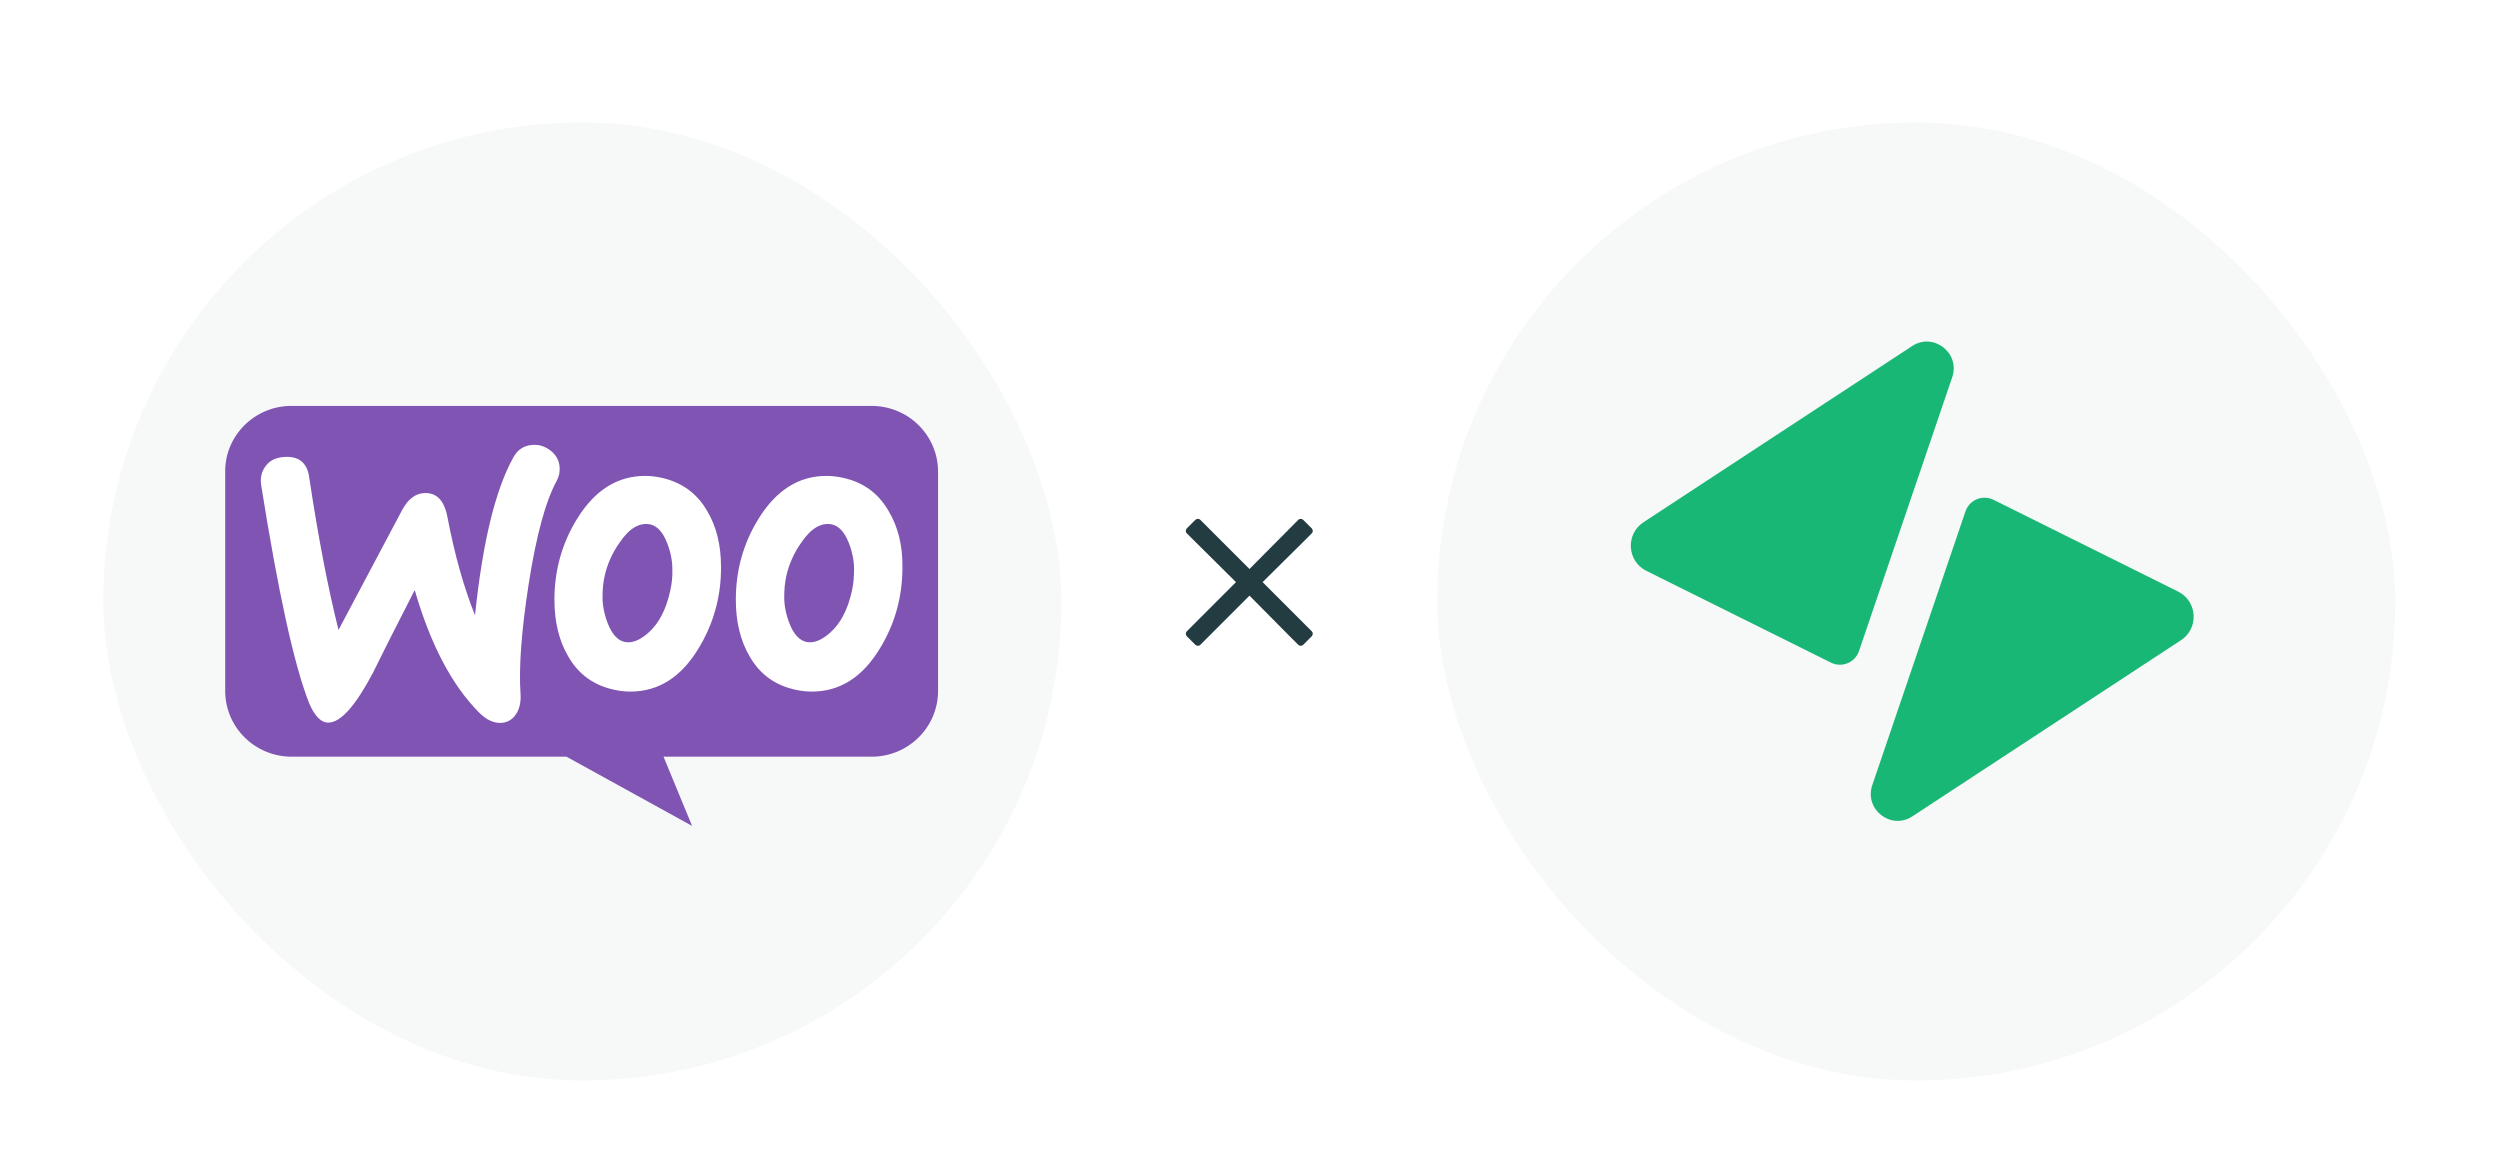 <svg width="249" height="116" viewBox="0 0 249 116" fill="none" xmlns="http://www.w3.org/2000/svg">
<g clip-path="url(#clip0_219_3306)">
<g filter="url(#filter0_d_219_3306)">
<rect x="8.43" y="8.43" width="99.141" height="99.141" rx="49.57" fill="#F7F8F8"/>
<rect x="8.43" y="8.43" width="99.141" height="99.141" rx="49.57" stroke="white" stroke-width="3.718"/>
</g>
<g clip-path="url(#clip1_219_3306)">
<path d="M29.019 40.43H86.812C90.469 40.43 93.43 43.36 93.43 46.98V68.815C93.43 72.435 90.47 75.366 86.812 75.366H66.087L68.932 82.261L56.421 75.366H29.049C25.391 75.366 22.43 72.436 22.43 68.815V46.98C22.401 43.389 25.362 40.43 29.019 40.43Z" fill="#7F54B3"/>
<path d="M26.473 46.4C26.877 45.858 27.483 45.572 28.291 45.515C29.763 45.401 30.6 46.086 30.802 47.572C31.697 53.542 32.678 58.598 33.717 62.741L40.038 50.828C40.615 49.743 41.337 49.172 42.203 49.114C43.472 49.029 44.252 49.828 44.569 51.514C45.291 55.313 46.214 58.541 47.311 61.284C48.062 54.028 49.331 48.8 51.121 45.572C51.554 44.772 52.189 44.372 53.026 44.315C53.69 44.258 54.296 44.458 54.844 44.886C55.393 45.315 55.681 45.858 55.739 46.515C55.768 47.029 55.681 47.457 55.45 47.886C54.325 49.943 53.401 53.399 52.651 58.198C51.929 62.855 51.669 66.483 51.843 69.082C51.9 69.796 51.785 70.425 51.496 70.968C51.15 71.596 50.63 71.939 49.967 71.996C49.216 72.053 48.437 71.71 47.687 70.939C45.002 68.225 42.867 64.169 41.308 58.77C39.432 62.426 38.047 65.169 37.152 66.997C35.449 70.225 34.006 71.882 32.794 71.968C32.015 72.025 31.351 71.368 30.774 69.996C29.302 66.254 27.714 59.027 26.011 48.314C25.896 47.572 26.069 46.914 26.473 46.4L26.473 46.4ZM88.498 50.885C87.459 49.086 85.929 48 83.88 47.571C83.332 47.457 82.812 47.4 82.322 47.4C79.551 47.4 77.3 48.828 75.539 51.685C74.038 54.113 73.288 56.799 73.288 59.741C73.288 61.941 73.75 63.826 74.673 65.397C75.712 67.197 77.242 68.282 79.291 68.711C79.84 68.825 80.359 68.882 80.85 68.882C83.649 68.882 85.9 67.454 87.632 64.597C89.133 62.141 89.883 59.455 89.883 56.513C89.912 54.285 89.422 52.428 88.498 50.885ZM84.862 58.798C84.457 60.684 83.736 62.083 82.668 63.026C81.831 63.769 81.052 64.083 80.33 63.94C79.638 63.798 79.06 63.198 78.627 62.084C78.281 61.198 78.108 60.312 78.108 59.484C78.108 58.77 78.166 58.056 78.31 57.399C78.57 56.227 79.06 55.085 79.84 53.999C80.792 52.599 81.802 52.028 82.841 52.228C83.534 52.371 84.111 52.971 84.544 54.085C84.89 54.97 85.064 55.856 85.064 56.684C85.064 57.427 85.006 58.141 84.862 58.798ZM70.43 50.885C69.391 49.086 67.833 48 65.813 47.571C65.264 47.457 64.745 47.4 64.254 47.4C61.483 47.4 59.232 48.828 57.472 51.685C55.971 54.113 55.221 56.799 55.221 59.741C55.221 61.941 55.682 63.826 56.606 65.397C57.645 67.197 59.175 68.282 61.224 68.711C61.772 68.825 62.291 68.882 62.782 68.882C65.582 68.882 67.833 67.454 69.565 64.597C71.065 62.141 71.816 59.455 71.816 56.513C71.816 54.285 71.354 52.428 70.43 50.885ZM66.765 58.798C66.361 60.684 65.639 62.083 64.572 63.026C63.735 63.769 62.955 64.083 62.234 63.94C61.541 63.798 60.964 63.198 60.531 62.084C60.185 61.198 60.011 60.312 60.011 59.484C60.011 58.77 60.069 58.056 60.214 57.399C60.473 56.227 60.964 55.085 61.743 53.999C62.696 52.599 63.706 52.028 64.745 52.228C65.438 52.371 66.015 52.971 66.448 54.085C66.794 54.97 66.967 55.856 66.967 56.684C66.996 57.427 66.909 58.141 66.765 58.798Z" fill="white"/>
</g>
<path d="M125.755 57.98L129.831 53.943L130.663 53.112C130.781 52.994 130.781 52.796 130.663 52.637L129.792 51.767C129.634 51.648 129.436 51.648 129.317 51.767L124.449 56.674L119.542 51.767C119.423 51.648 119.225 51.648 119.067 51.767L118.196 52.637C118.077 52.796 118.077 52.994 118.196 53.112L123.104 57.98L118.196 62.888C118.077 63.006 118.077 63.204 118.196 63.362L119.067 64.233C119.225 64.352 119.423 64.352 119.542 64.233L124.449 59.326L128.486 63.402L129.317 64.233C129.436 64.352 129.634 64.352 129.792 64.233L130.663 63.362C130.781 63.204 130.781 63.006 130.663 62.888L125.755 57.98Z" fill="#233C42"/>
<g filter="url(#filter1_d_219_3306)">
<rect x="141.289" y="8.43" width="99.141" height="99.141" rx="49.57" fill="#F7F8F8"/>
<rect x="141.289" y="8.43" width="99.141" height="99.141" rx="49.57" stroke="white" stroke-width="3.718"/>
</g>
<g clip-path="url(#clip2_219_3306)">
<path d="M194.44 37.574L185.158 64.843C185.066 65.115 184.917 65.363 184.72 65.572C184.524 65.782 184.286 65.946 184.021 66.056C183.756 66.165 183.471 66.216 183.185 66.207C182.899 66.197 182.618 66.125 182.362 65.998L163.979 56.858C162.047 55.898 161.887 53.197 163.691 52.014L190.449 34.467C192.576 33.072 195.261 35.162 194.44 37.574Z" fill="#19B776"/>
<path d="M186.478 78.204L195.76 50.934C195.852 50.663 196.002 50.414 196.198 50.205C196.394 49.996 196.632 49.831 196.896 49.722C197.161 49.612 197.446 49.561 197.732 49.571C198.018 49.581 198.299 49.652 198.555 49.78L216.939 58.92C218.87 59.88 219.031 62.581 217.226 63.764L190.469 81.311C188.342 82.706 185.657 80.616 186.478 78.204Z" fill="#19B776"/>
</g>
</g>
<defs>
<filter id="filter0_d_219_3306" x="-8.677" y="-6.771" width="133.353" height="133.353" filterUnits="userSpaceOnUse" color-interpolation-filters="sRGB">
<feFlood flood-opacity="0" result="BackgroundImageFix"/>
<feColorMatrix in="SourceAlpha" type="matrix" values="0 0 0 0 0 0 0 0 0 0 0 0 0 0 0 0 0 0 127 0" result="hardAlpha"/>
<feOffset dy="1.906"/>
<feGaussianBlur stdDeviation="7.624"/>
<feComposite in2="hardAlpha" operator="out"/>
<feColorMatrix type="matrix" values="0 0 0 0 0 0 0 0 0 0 0 0 0 0 0 0 0 0 0.15 0"/>
<feBlend mode="normal" in2="BackgroundImageFix" result="effect1_dropShadow_219_3306"/>
<feBlend mode="normal" in="SourceGraphic" in2="effect1_dropShadow_219_3306" result="shape"/>
</filter>
<filter id="filter1_d_219_3306" x="124.182" y="-6.771" width="133.353" height="133.353" filterUnits="userSpaceOnUse" color-interpolation-filters="sRGB">
<feFlood flood-opacity="0" result="BackgroundImageFix"/>
<feColorMatrix in="SourceAlpha" type="matrix" values="0 0 0 0 0 0 0 0 0 0 0 0 0 0 0 0 0 0 127 0" result="hardAlpha"/>
<feOffset dy="1.906"/>
<feGaussianBlur stdDeviation="7.624"/>
<feComposite in2="hardAlpha" operator="out"/>
<feColorMatrix type="matrix" values="0 0 0 0 0 0 0 0 0 0 0 0 0 0 0 0 0 0 0.15 0"/>
<feBlend mode="normal" in2="BackgroundImageFix" result="effect1_dropShadow_219_3306"/>
<feBlend mode="normal" in="SourceGraphic" in2="effect1_dropShadow_219_3306" result="shape"/>
</filter>
<clipPath id="clip0_219_3306">
<rect width="248.859" height="116" fill="white"/>
</clipPath>
<clipPath id="clip1_219_3306">
<rect width="71" height="42" fill="white" transform="translate(22.43 40.43)"/>
</clipPath>
<clipPath id="clip2_219_3306">
<rect width="56.059" height="47.778" fill="white" transform="translate(162.429 34)"/>
</clipPath>
</defs>
</svg>
